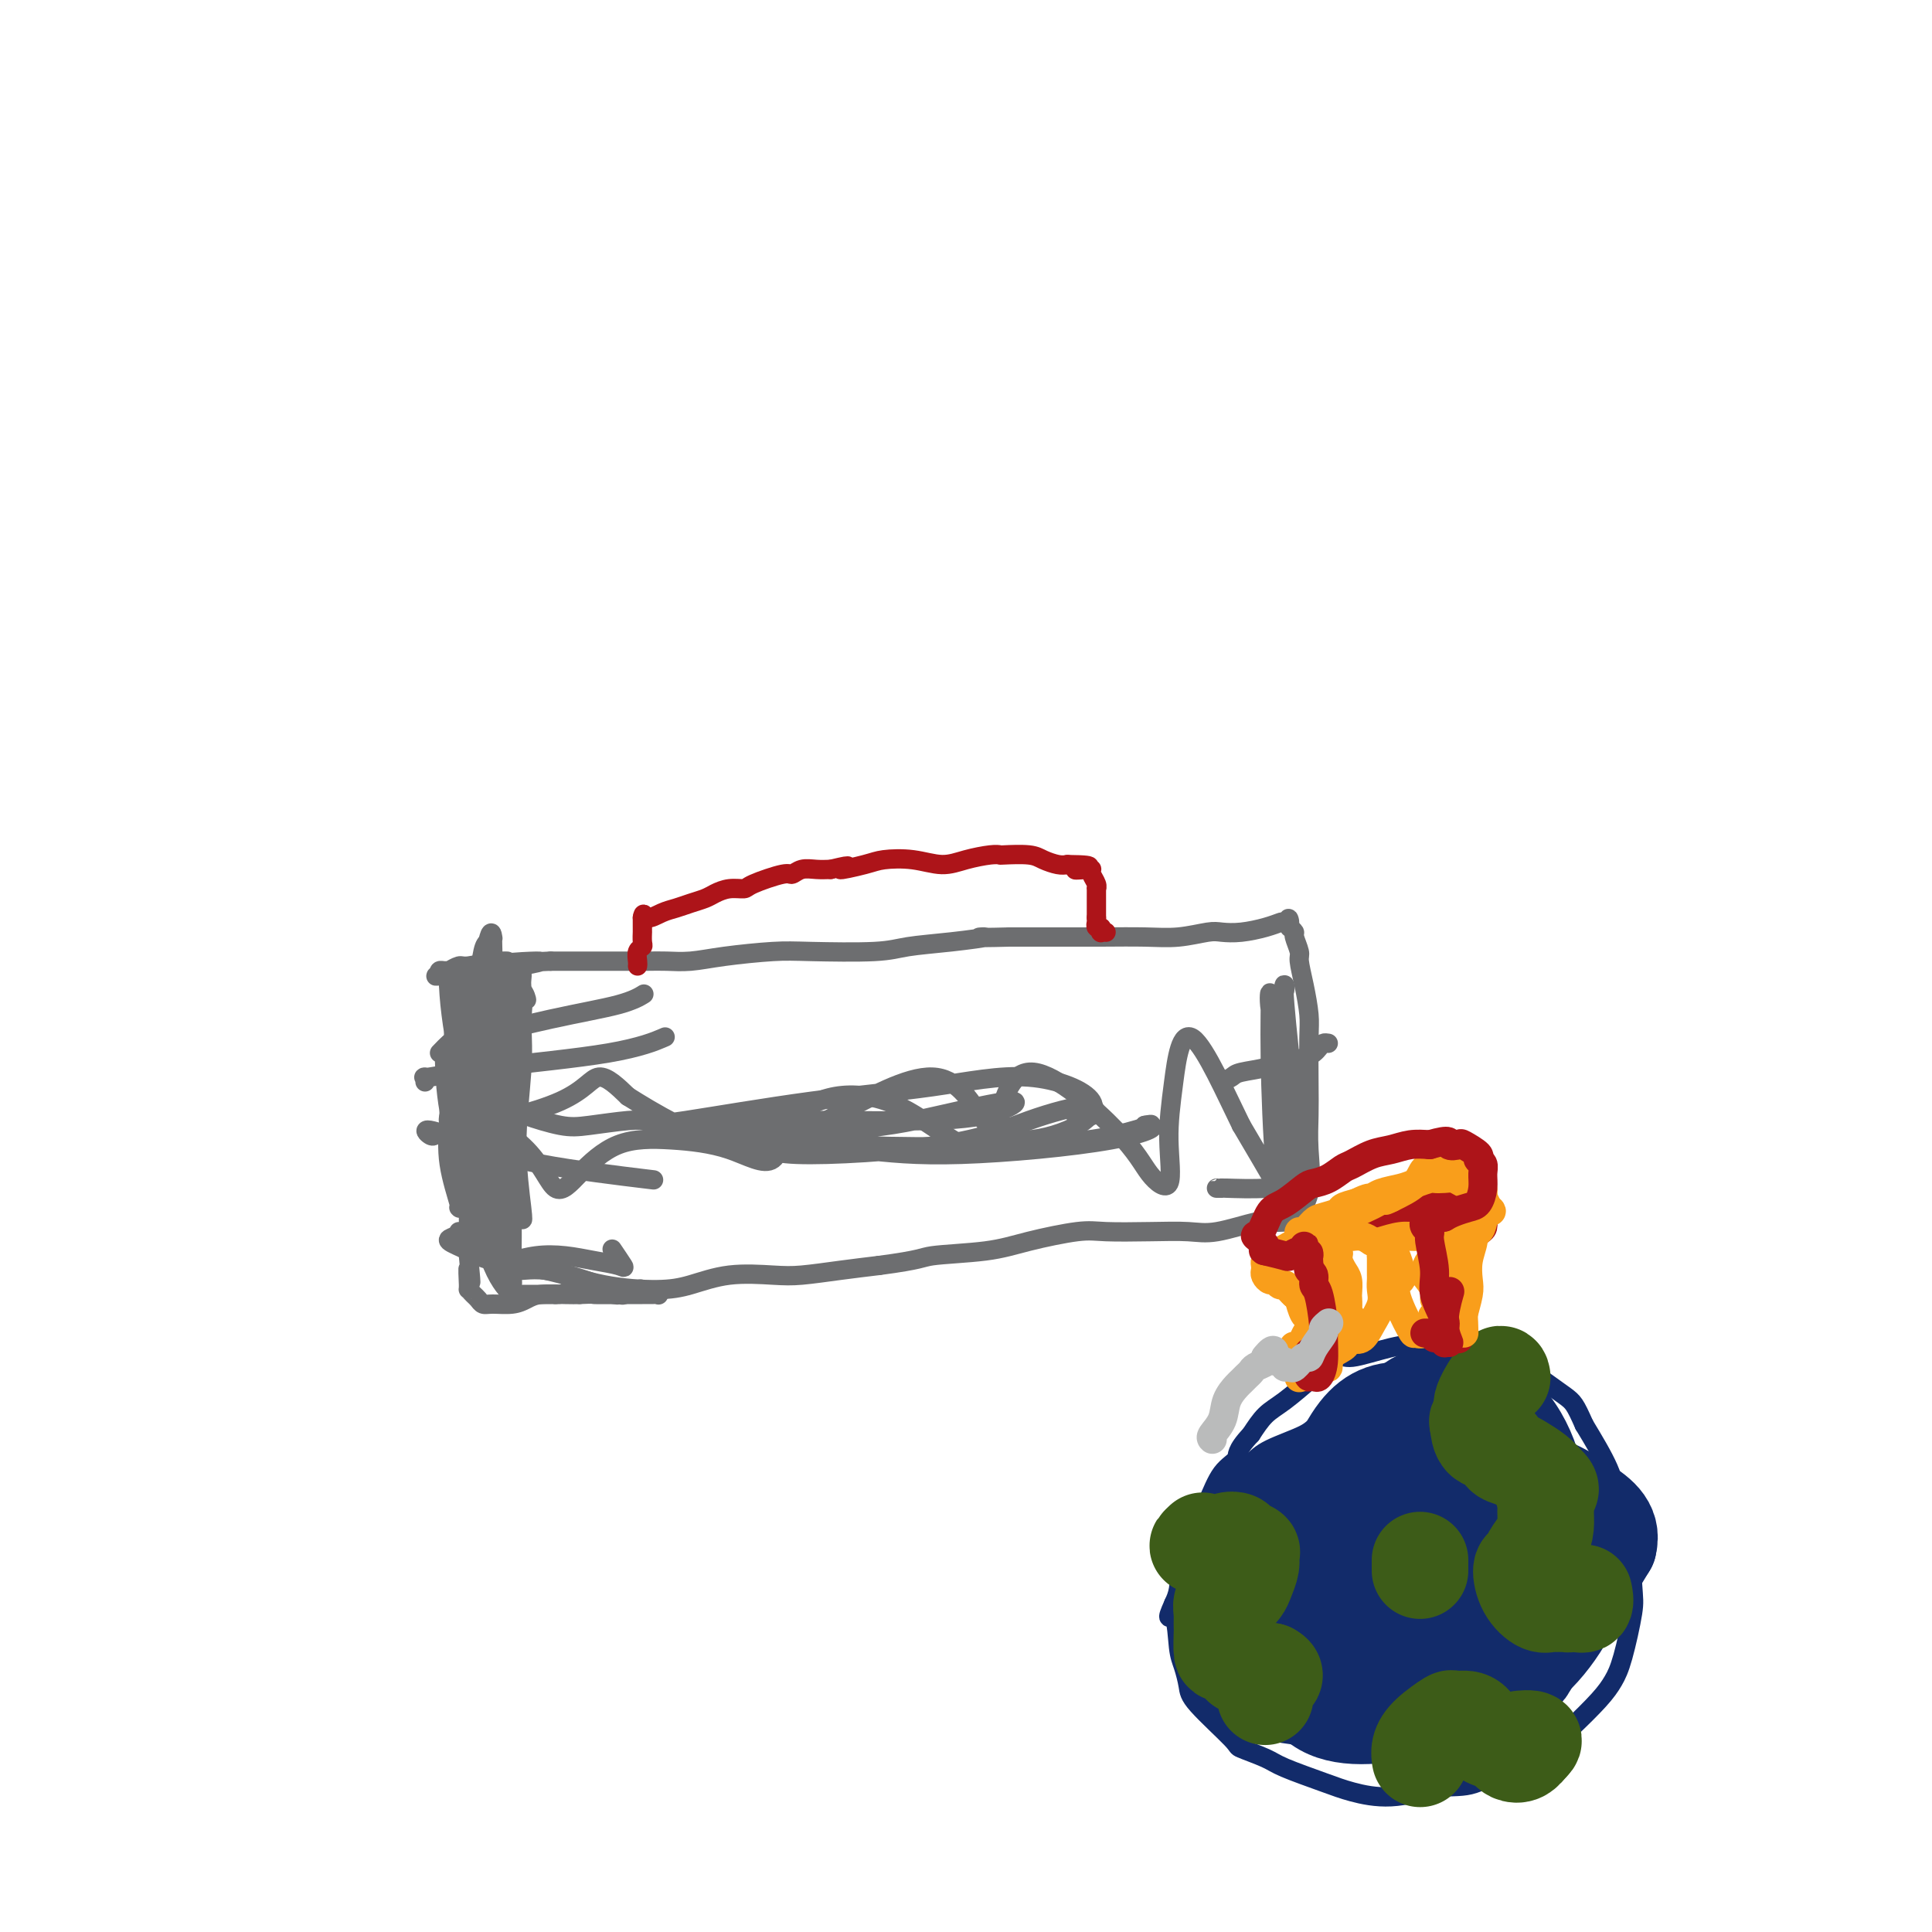 <svg viewBox='0 0 400 400' version='1.1' xmlns='http://www.w3.org/2000/svg' xmlns:xlink='http://www.w3.org/1999/xlink'><g fill='none' stroke='#6D6E70' stroke-width='4' stroke-linecap='round' stroke-linejoin='round'><path d='M94,215c-0.422,1.022 -0.844,2.044 -1,4c-0.156,1.956 -0.044,4.844 0,6c0.044,1.156 0.022,0.578 0,0'/><path d='M95,203c-0.326,2.572 -0.651,5.144 -1,10c-0.349,4.856 -0.721,11.994 -1,17c-0.279,5.006 -0.467,7.878 0,11c0.467,3.122 1.587,6.494 2,8c0.413,1.506 0.118,1.144 0,1c-0.118,-0.144 -0.059,-0.072 0,0'/><path d='M92,218c0.091,3.699 0.182,7.397 1,12c0.818,4.603 2.363,10.109 4,16c1.637,5.891 3.367,12.167 5,16c1.633,3.833 3.171,5.224 4,6c0.829,0.776 0.951,0.936 1,1c0.049,0.064 0.024,0.032 0,0'/><path d='M95,255c-0.210,0.357 -0.420,0.713 -1,1c-0.580,0.287 -1.528,0.504 -1,1c0.528,0.496 2.534,1.272 4,2c1.466,0.728 2.392,1.409 5,2c2.608,0.591 6.899,1.093 11,2c4.101,0.907 8.011,2.218 12,3c3.989,0.782 8.058,1.033 11,1c2.942,-0.033 4.756,-0.352 7,-1c2.244,-0.648 4.919,-1.627 8,-2c3.081,-0.373 6.568,-0.141 9,0c2.432,0.141 3.809,0.192 6,0c2.191,-0.192 5.198,-0.626 8,-1c2.802,-0.374 5.401,-0.687 8,-1'/><path d='M182,262c9.048,-1.190 8.667,-1.664 11,-2c2.333,-0.336 7.380,-0.535 11,-1c3.620,-0.465 5.812,-1.197 9,-2c3.188,-0.803 7.373,-1.677 10,-2c2.627,-0.323 3.695,-0.094 6,0c2.305,0.094 5.848,0.053 9,0c3.152,-0.053 5.912,-0.119 8,0c2.088,0.119 3.504,0.424 6,0c2.496,-0.424 6.071,-1.578 8,-2c1.929,-0.422 2.212,-0.114 3,0c0.788,0.114 2.082,0.032 3,0c0.918,-0.032 1.459,-0.016 2,0'/><path d='M268,253c7.354,-0.354 3.238,-0.239 2,-1c-1.238,-0.761 0.400,-2.398 1,-5c0.600,-2.602 0.161,-6.168 0,-9c-0.161,-2.832 -0.046,-4.931 0,-7c0.046,-2.069 0.022,-4.109 0,-7c-0.022,-2.891 -0.043,-6.632 0,-9c0.043,-2.368 0.151,-3.363 0,-5c-0.151,-1.637 -0.562,-3.916 -1,-6c-0.438,-2.084 -0.905,-3.973 -1,-5c-0.095,-1.027 0.181,-1.193 0,-2c-0.181,-0.807 -0.818,-2.256 -1,-3c-0.182,-0.744 0.091,-0.784 0,-1c-0.091,-0.216 -0.545,-0.608 -1,-1'/><path d='M267,192c-0.566,-3.014 0.019,-1.550 0,-1c-0.019,0.550 -0.642,0.186 -1,0c-0.358,-0.186 -0.453,-0.194 -1,0c-0.547,0.194 -1.547,0.592 -3,1c-1.453,0.408 -3.358,0.827 -5,1c-1.642,0.173 -3.022,0.099 -4,0c-0.978,-0.099 -1.553,-0.223 -3,0c-1.447,0.223 -3.766,0.792 -6,1c-2.234,0.208 -4.382,0.056 -7,0c-2.618,-0.056 -5.705,-0.015 -9,0c-3.295,0.015 -6.799,0.004 -10,0c-3.201,-0.004 -6.101,-0.002 -9,0'/><path d='M209,194c-9.810,0.261 -5.333,-0.088 -5,0c0.333,0.088 -3.476,0.611 -7,1c-3.524,0.389 -6.762,0.643 -9,1c-2.238,0.357 -3.476,0.817 -7,1c-3.524,0.183 -9.335,0.087 -13,0c-3.665,-0.087 -5.185,-0.167 -8,0c-2.815,0.167 -6.924,0.581 -10,1c-3.076,0.419 -5.119,0.844 -7,1c-1.881,0.156 -3.601,0.042 -5,0c-1.399,-0.042 -2.478,-0.011 -4,0c-1.522,0.011 -3.487,0.003 -6,0c-2.513,-0.003 -5.575,-0.001 -8,0c-2.425,0.001 -4.212,0.000 -6,0'/><path d='M114,199c-15.220,0.726 -5.770,0.040 -3,0c2.770,-0.040 -1.141,0.567 -3,1c-1.859,0.433 -1.668,0.693 -2,1c-0.332,0.307 -1.188,0.660 -2,1c-0.812,0.340 -1.581,0.668 -2,1c-0.419,0.332 -0.490,0.669 -1,1c-0.510,0.331 -1.460,0.655 -2,1c-0.540,0.345 -0.669,0.710 -1,1c-0.331,0.290 -0.862,0.503 -1,1c-0.138,0.497 0.118,1.278 0,2c-0.118,0.722 -0.609,1.387 -1,2c-0.391,0.613 -0.683,1.175 -1,2c-0.317,0.825 -0.658,1.912 -1,3'/><path d='M94,216c-0.635,1.939 -0.222,1.788 0,2c0.222,0.212 0.252,0.788 0,1c-0.252,0.212 -0.786,0.061 -1,0c-0.214,-0.061 -0.107,-0.030 0,0'/></g>
<g fill='none' stroke='#AD1419' stroke-width='4' stroke-linecap='round' stroke-linejoin='round'><path d='M132,200c0.030,-0.223 0.061,-0.446 0,-1c-0.061,-0.554 -0.212,-1.440 0,-2c0.212,-0.560 0.789,-0.794 1,-1c0.211,-0.206 0.057,-0.384 0,-1c-0.057,-0.616 -0.015,-1.671 0,-2c0.015,-0.329 0.004,0.066 0,0c-0.004,-0.066 -0.001,-0.595 0,-1c0.001,-0.405 0.000,-0.687 0,-1c-0.000,-0.313 -0.000,-0.656 0,-1'/><path d='M133,190c0.238,-1.499 0.333,-0.247 1,0c0.667,0.247 1.907,-0.511 3,-1c1.093,-0.489 2.038,-0.709 3,-1c0.962,-0.291 1.939,-0.652 3,-1c1.061,-0.348 2.205,-0.683 3,-1c0.795,-0.317 1.239,-0.614 2,-1c0.761,-0.386 1.838,-0.859 3,-1c1.162,-0.141 2.407,0.049 3,0c0.593,-0.049 0.532,-0.339 2,-1c1.468,-0.661 4.465,-1.694 6,-2c1.535,-0.306 1.607,0.114 2,0c0.393,-0.114 1.106,-0.761 2,-1c0.894,-0.239 1.970,-0.068 3,0c1.030,0.068 2.015,0.034 3,0'/><path d='M172,180c6.228,-1.501 2.297,-0.254 2,0c-0.297,0.254 3.041,-0.485 5,-1c1.959,-0.515 2.538,-0.807 4,-1c1.462,-0.193 3.807,-0.286 6,0c2.193,0.286 4.233,0.953 6,1c1.767,0.047 3.261,-0.524 5,-1c1.739,-0.476 3.725,-0.857 5,-1c1.275,-0.143 1.840,-0.049 2,0c0.160,0.049 -0.084,0.052 1,0c1.084,-0.052 3.497,-0.158 5,0c1.503,0.158 2.097,0.581 3,1c0.903,0.419 2.115,0.834 3,1c0.885,0.166 1.442,0.083 2,0'/><path d='M221,179c7.928,0.072 3.248,0.754 2,1c-1.248,0.246 0.937,0.058 2,0c1.063,-0.058 1.003,0.013 1,0c-0.003,-0.013 0.052,-0.110 0,0c-0.052,0.110 -0.210,0.428 0,1c0.210,0.572 0.788,1.400 1,2c0.212,0.600 0.057,0.974 0,1c-0.057,0.026 -0.015,-0.295 0,0c0.015,0.295 0.004,1.206 0,2c-0.004,0.794 -0.001,1.471 0,2c0.001,0.529 0.000,0.912 0,1c-0.000,0.088 -0.000,-0.118 0,0c0.000,0.118 0.000,0.559 0,1'/><path d='M227,190c0.016,1.244 0.056,0.855 0,1c-0.056,0.145 -0.207,0.823 0,1c0.207,0.177 0.774,-0.149 1,0c0.226,0.149 0.112,0.772 0,1c-0.112,0.228 -0.223,0.061 0,0c0.223,-0.061 0.778,-0.018 1,0c0.222,0.018 0.111,0.009 0,0'/></g>
<g fill='none' stroke='#6D6E70' stroke-width='4' stroke-linecap='round' stroke-linejoin='round'><path d='M90,235c-0.218,0.178 -0.437,0.356 -1,0c-0.563,-0.356 -1.471,-1.247 0,-1c1.471,0.247 5.322,1.633 9,3c3.678,1.367 7.182,2.714 14,4c6.818,1.286 16.948,2.510 21,3c4.052,0.490 2.026,0.245 0,0'/><path d='M88,224c0.110,-0.465 0.220,-0.931 0,-1c-0.220,-0.069 -0.769,0.258 1,0c1.769,-0.258 5.856,-1.100 13,-2c7.144,-0.900 17.347,-1.858 24,-3c6.653,-1.142 9.758,-2.469 11,-3c1.242,-0.531 0.621,-0.265 0,0'/><path d='M91,218c0.805,-0.833 1.610,-1.667 2,-2c0.390,-0.333 0.364,-0.167 4,-1c3.636,-0.833 10.933,-2.667 17,-4c6.067,-1.333 10.903,-2.167 14,-3c3.097,-0.833 4.456,-1.667 5,-2c0.544,-0.333 0.272,-0.167 0,0'/><path d='M100,203c-0.760,-0.052 -1.520,-0.103 -2,0c-0.480,0.103 -0.678,0.362 -1,2c-0.322,1.638 -0.766,4.657 -1,8c-0.234,3.343 -0.259,7.011 0,10c0.259,2.989 0.801,5.298 1,7c0.199,1.702 0.053,2.795 0,2c-0.053,-0.795 -0.014,-3.480 0,-6c0.014,-2.520 0.002,-4.875 0,-7c-0.002,-2.125 0.005,-4.021 0,-6c-0.005,-1.979 -0.024,-4.041 0,-4c0.024,0.041 0.089,2.186 0,6c-0.089,3.814 -0.332,9.296 0,14c0.332,4.704 1.238,8.630 2,12c0.762,3.370 1.381,6.185 2,9'/><path d='M101,250c0.666,7.352 0.333,5.233 0,3c-0.333,-2.233 -0.664,-4.581 -1,-7c-0.336,-2.419 -0.675,-4.908 -1,-10c-0.325,-5.092 -0.634,-12.785 -1,-17c-0.366,-4.215 -0.789,-4.951 -1,-5c-0.211,-0.049 -0.210,0.589 0,4c0.210,3.411 0.631,9.597 1,14c0.369,4.403 0.687,7.025 1,10c0.313,2.975 0.620,6.303 1,8c0.380,1.697 0.834,1.764 1,2c0.166,0.236 0.045,0.640 0,1c-0.045,0.360 -0.013,0.674 0,1c0.013,0.326 0.006,0.663 0,1'/><path d='M101,255c0.834,6.856 0.918,3.497 1,2c0.082,-1.497 0.162,-1.131 0,-1c-0.162,0.131 -0.564,0.027 -1,-1c-0.436,-1.027 -0.905,-2.979 -1,-5c-0.095,-2.021 0.185,-4.113 0,-7c-0.185,-2.887 -0.835,-6.571 -1,-11c-0.165,-4.429 0.155,-9.603 0,-13c-0.155,-3.397 -0.785,-5.018 -1,-6c-0.215,-0.982 -0.016,-1.324 0,-3c0.016,-1.676 -0.150,-4.686 0,-6c0.150,-1.314 0.617,-0.931 1,-2c0.383,-1.069 0.681,-3.591 1,-5c0.319,-1.409 0.660,-1.704 1,-2'/><path d='M101,195c0.690,-3.013 0.913,-1.544 1,-1c0.087,0.544 0.036,0.164 0,0c-0.036,-0.164 -0.059,-0.112 0,2c0.059,2.112 0.198,6.283 0,9c-0.198,2.717 -0.734,3.979 -1,6c-0.266,2.021 -0.264,4.802 0,8c0.264,3.198 0.788,6.814 1,9c0.212,2.186 0.112,2.942 0,5c-0.112,2.058 -0.236,5.418 0,8c0.236,2.582 0.833,4.388 1,6c0.167,1.612 -0.095,3.032 0,4c0.095,0.968 0.548,1.484 1,2'/><path d='M104,253c0.692,9.783 0.921,5.241 1,4c0.079,-1.241 0.007,0.820 0,2c-0.007,1.180 0.051,1.480 0,2c-0.051,0.520 -0.210,1.259 0,2c0.210,0.741 0.789,1.484 1,2c0.211,0.516 0.056,0.804 0,1c-0.056,0.196 -0.011,0.298 0,-1c0.011,-1.298 -0.011,-3.997 0,-6c0.011,-2.003 0.054,-3.310 0,-7c-0.054,-3.690 -0.207,-9.763 0,-15c0.207,-5.237 0.773,-9.639 1,-13c0.227,-3.361 0.113,-5.680 0,-8'/><path d='M107,216c0.094,-8.657 -0.171,-5.801 0,-5c0.171,0.801 0.778,-0.453 1,-1c0.222,-0.547 0.060,-0.387 0,-1c-0.060,-0.613 -0.019,-1.998 0,-3c0.019,-1.002 0.016,-1.622 0,-2c-0.016,-0.378 -0.045,-0.515 0,-1c0.045,-0.485 0.163,-1.318 0,-2c-0.163,-0.682 -0.607,-1.213 -1,-1c-0.393,0.213 -0.734,1.171 -1,2c-0.266,0.829 -0.456,1.531 -1,4c-0.544,2.469 -1.441,6.705 -2,10c-0.559,3.295 -0.779,5.647 -1,8'/><path d='M102,224c-0.612,5.250 0.358,6.375 1,8c0.642,1.625 0.957,3.751 1,5c0.043,1.249 -0.185,1.623 0,-2c0.185,-3.623 0.785,-11.243 1,-16c0.215,-4.757 0.046,-6.652 0,-9c-0.046,-2.348 0.029,-5.151 0,-5c-0.029,0.151 -0.164,3.254 0,10c0.164,6.746 0.628,17.134 1,23c0.372,5.866 0.653,7.209 1,9c0.347,1.791 0.759,4.030 1,5c0.241,0.970 0.312,0.672 0,-2c-0.312,-2.672 -1.007,-7.720 -1,-13c0.007,-5.280 0.716,-10.794 1,-15c0.284,-4.206 0.142,-7.103 0,-10'/><path d='M108,212c0.254,-7.192 0.887,-5.171 1,-5c0.113,0.171 -0.296,-1.509 -1,-2c-0.704,-0.491 -1.705,0.207 -2,6c-0.295,5.793 0.114,16.680 0,22c-0.114,5.320 -0.751,5.074 -1,7c-0.249,1.926 -0.108,6.025 0,8c0.108,1.975 0.185,1.825 0,2c-0.185,0.175 -0.631,0.673 -1,1c-0.369,0.327 -0.662,0.483 -1,0c-0.338,-0.483 -0.720,-1.605 -1,-3c-0.280,-1.395 -0.456,-3.065 -1,-6c-0.544,-2.935 -1.454,-7.136 -2,-10c-0.546,-2.864 -0.727,-4.390 -1,-6c-0.273,-1.610 -0.636,-3.305 -1,-5'/><path d='M97,221c-1.083,-6.074 -0.290,-6.258 0,-7c0.290,-0.742 0.078,-2.041 0,-3c-0.078,-0.959 -0.021,-1.577 0,-2c0.021,-0.423 0.006,-0.652 0,-1c-0.006,-0.348 -0.002,-0.814 0,-1c0.002,-0.186 0.001,-0.093 0,0'/><path d='M102,202c0.000,0.000 0.100,0.100 0.1,0.1'/><path d='M104,199c0.504,0.002 1.007,0.005 1,0c-0.007,-0.005 -0.525,-0.016 -1,0c-0.475,0.016 -0.905,0.061 -1,0c-0.095,-0.061 0.147,-0.227 -1,0c-1.147,0.227 -3.683,0.846 -5,1c-1.317,0.154 -1.414,-0.155 -2,0c-0.586,0.155 -1.660,0.776 -2,1c-0.340,0.224 0.053,0.050 0,0c-0.053,-0.050 -0.553,0.025 -1,0c-0.447,-0.025 -0.842,-0.150 -1,0c-0.158,0.150 -0.079,0.575 0,1'/><path d='M91,202c-1.833,0.333 0.083,-0.336 1,0c0.917,0.336 0.833,1.677 1,4c0.167,2.323 0.583,5.628 1,8c0.417,2.372 0.833,3.811 1,6c0.167,2.189 0.083,5.129 0,7c-0.083,1.871 -0.166,2.674 0,4c0.166,1.326 0.580,3.176 1,5c0.420,1.824 0.844,3.621 1,6c0.156,2.379 0.042,5.339 0,7c-0.042,1.661 -0.011,2.024 0,3c0.011,0.976 0.003,2.565 0,4c-0.003,1.435 -0.002,2.718 0,4'/><path d='M97,260c0.925,9.483 0.237,4.190 0,3c-0.237,-1.190 -0.022,1.723 0,3c0.022,1.277 -0.148,0.916 0,1c0.148,0.084 0.612,0.612 1,1c0.388,0.388 0.698,0.637 1,1c0.302,0.363 0.596,0.840 1,1c0.404,0.160 0.920,0.004 2,0c1.080,-0.004 2.726,0.142 4,0c1.274,-0.142 2.177,-0.574 3,-1c0.823,-0.426 1.568,-0.845 3,-1c1.432,-0.155 3.552,-0.044 5,0c1.448,0.044 2.224,0.022 3,0'/><path d='M120,268c3.688,-0.155 2.406,-0.041 3,0c0.594,0.041 3.062,0.011 5,0c1.938,-0.011 3.345,-0.002 4,0c0.655,0.002 0.557,-0.003 1,0c0.443,0.003 1.428,0.015 2,0c0.572,-0.015 0.731,-0.055 1,0c0.269,0.055 0.649,0.207 0,0c-0.649,-0.207 -2.328,-0.773 -3,-1c-0.672,-0.227 -0.336,-0.113 0,0'/><path d='M97,256c0.048,-0.294 0.096,-0.588 0,-1c-0.096,-0.412 -0.334,-0.942 0,-1c0.334,-0.058 1.242,0.356 2,1c0.758,0.644 1.366,1.517 2,3c0.634,1.483 1.294,3.574 2,5c0.706,1.426 1.459,2.186 2,3c0.541,0.814 0.869,1.682 1,2c0.131,0.318 0.066,0.085 0,0c-0.066,-0.085 -0.133,-0.023 0,0c0.133,0.023 0.467,0.007 2,0c1.533,-0.007 4.267,-0.003 7,0'/><path d='M115,268c2.097,0.079 2.338,-0.725 3,-1c0.662,-0.275 1.745,-0.021 2,0c0.255,0.021 -0.318,-0.189 1,0c1.318,0.189 4.526,0.778 6,1c1.474,0.222 1.215,0.076 1,0c-0.215,-0.076 -0.385,-0.081 0,0c0.385,0.081 1.327,0.249 1,0c-0.327,-0.249 -1.923,-0.914 -5,-2c-3.077,-1.086 -7.637,-2.592 -11,-3c-3.363,-0.408 -5.530,0.282 -7,0c-1.470,-0.282 -2.242,-1.538 -3,-2c-0.758,-0.462 -1.502,-0.132 -1,0c0.502,0.132 2.251,0.066 4,0'/><path d='M106,261c1.310,-0.214 3.085,-0.748 5,-1c1.915,-0.252 3.970,-0.222 6,0c2.030,0.222 4.036,0.637 6,1c1.964,0.363 3.887,0.675 5,1c1.113,0.325 1.415,0.665 1,0c-0.415,-0.665 -1.547,-2.333 -2,-3c-0.453,-0.667 -0.226,-0.334 0,0'/><path d='M108,230c-0.470,-0.055 -0.940,-0.109 -1,0c-0.060,0.109 0.291,0.383 2,1c1.709,0.617 4.776,1.577 7,2c2.224,0.423 3.604,0.308 6,0c2.396,-0.308 5.807,-0.811 8,-1c2.193,-0.189 3.169,-0.065 4,0c0.831,0.065 1.518,0.070 2,0c0.482,-0.070 0.758,-0.215 1,0c0.242,0.215 0.450,0.789 0,1c-0.450,0.211 -1.557,0.060 -2,0c-0.443,-0.060 -0.221,-0.030 0,0'/><path d='M275,216c-0.353,-0.059 -0.707,-0.118 -1,0c-0.293,0.118 -0.527,0.413 -1,1c-0.473,0.587 -1.186,1.467 -3,2c-1.814,0.533 -4.728,0.721 -6,1c-1.272,0.279 -0.902,0.649 -2,1c-1.098,0.351 -3.666,0.682 -5,1c-1.334,0.318 -1.436,0.624 -2,1c-0.564,0.376 -1.590,0.822 -2,1c-0.410,0.178 -0.205,0.089 0,0'/><path d='M272,246c-0.272,0.105 -0.543,0.210 -1,0c-0.457,-0.210 -1.098,-0.736 -2,-1c-0.902,-0.264 -2.063,-0.267 -3,0c-0.937,0.267 -1.649,0.804 -4,1c-2.351,0.196 -6.342,0.053 -8,0c-1.658,-0.053 -0.985,-0.014 -1,0c-0.015,0.014 -0.719,0.004 -1,0c-0.281,-0.004 -0.141,-0.002 0,0'/><path d='M266,205c0.051,-0.362 0.103,-0.724 0,-1c-0.103,-0.276 -0.360,-0.466 0,4c0.360,4.466 1.338,13.587 2,19c0.662,5.413 1.007,7.117 1,10c-0.007,2.883 -0.366,6.943 -1,6c-0.634,-0.943 -1.544,-6.890 -2,-12c-0.456,-5.110 -0.460,-9.385 -1,-13c-0.540,-3.615 -1.618,-6.571 -2,-9c-0.382,-2.429 -0.069,-4.330 0,-3c0.069,1.330 -0.105,5.893 0,13c0.105,7.107 0.490,16.760 1,22c0.510,5.240 1.146,6.069 0,4c-1.146,-2.069 -4.073,-7.034 -7,-12'/><path d='M257,233c-3.125,-6.324 -7.438,-16.135 -10,-18c-2.562,-1.865 -3.373,4.216 -4,9c-0.627,4.784 -1.069,8.270 -1,12c0.069,3.730 0.649,7.705 0,9c-0.649,1.295 -2.528,-0.088 -4,-2c-1.472,-1.912 -2.536,-4.351 -7,-9c-4.464,-4.649 -12.326,-11.508 -17,-12c-4.674,-0.492 -6.158,5.382 -7,9c-0.842,3.618 -1.040,4.981 -2,6c-0.960,1.019 -2.680,1.696 -6,0c-3.320,-1.696 -8.240,-5.764 -13,-8c-4.760,-2.236 -9.360,-2.639 -13,-2c-3.640,0.639 -6.320,2.319 -9,4'/><path d='M164,231c-1.907,2.747 -2.176,7.616 -4,9c-1.824,1.384 -5.205,-0.716 -9,-2c-3.795,-1.284 -8.005,-1.753 -12,-2c-3.995,-0.247 -7.773,-0.271 -11,1c-3.227,1.271 -5.901,3.837 -8,6c-2.099,2.163 -3.622,3.921 -5,3c-1.378,-0.921 -2.609,-4.523 -6,-8c-3.391,-3.477 -8.940,-6.830 -12,-8c-3.060,-1.170 -3.629,-0.156 -4,1c-0.371,1.156 -0.543,2.454 4,2c4.543,-0.454 13.800,-2.661 19,-5c5.200,-2.339 6.343,-4.811 8,-5c1.657,-0.189 3.829,1.906 6,4'/><path d='M130,227c4.924,3.089 14.233,8.812 22,10c7.767,1.188 13.992,-2.158 21,-6c7.008,-3.842 14.798,-8.181 20,-8c5.202,0.181 7.815,4.883 10,8c2.185,3.117 3.941,4.648 7,5c3.059,0.352 7.420,-0.476 11,-2c3.580,-1.524 6.380,-3.743 5,-6c-1.380,-2.257 -6.938,-4.553 -13,-5c-6.062,-0.447 -12.627,0.955 -20,2c-7.373,1.045 -15.554,1.734 -25,3c-9.446,1.266 -20.159,3.110 -26,4c-5.841,0.890 -6.812,0.826 -6,1c0.812,0.174 3.406,0.587 6,1'/><path d='M142,234c6.918,0.282 21.214,0.486 31,0c9.786,-0.486 15.061,-1.662 21,-3c5.939,-1.338 12.543,-2.838 15,-3c2.457,-0.162 0.766,1.015 -2,2c-2.766,0.985 -6.608,1.777 -15,2c-8.392,0.223 -21.335,-0.125 -29,0c-7.665,0.125 -10.051,0.721 -13,1c-2.949,0.279 -6.459,0.239 -3,1c3.459,0.761 13.888,2.323 27,3c13.112,0.677 28.906,0.470 39,0c10.094,-0.470 14.487,-1.204 18,-2c3.513,-0.796 6.147,-1.656 7,-2c0.853,-0.344 -0.073,-0.172 -1,0'/><path d='M237,233c3.732,-0.131 1.063,1.543 -7,3c-8.063,1.457 -21.520,2.699 -31,3c-9.480,0.301 -14.983,-0.337 -21,-1c-6.017,-0.663 -12.547,-1.350 -16,-1c-3.453,0.350 -3.830,1.737 3,2c6.830,0.263 20.866,-0.599 30,-2c9.134,-1.401 13.365,-3.342 18,-5c4.635,-1.658 9.675,-3.032 12,-3c2.325,0.032 1.934,1.470 1,2c-0.934,0.530 -2.410,0.151 -3,0c-0.590,-0.151 -0.295,-0.076 0,0'/></g>
<g fill='none' stroke='#122B6A' stroke-width='4' stroke-linecap='round' stroke-linejoin='round'><path d='M277,296c0.425,-0.826 0.851,-1.652 1,-2c0.149,-0.348 0.022,-0.218 -1,0c-1.022,0.218 -2.938,0.526 -4,1c-1.062,0.474 -1.270,1.116 -3,2c-1.730,0.884 -4.982,2.012 -7,3c-2.018,0.988 -2.801,1.837 -4,3c-1.199,1.163 -2.815,2.642 -4,4c-1.185,1.358 -1.938,2.597 -3,4c-1.062,1.403 -2.431,2.970 -3,4c-0.569,1.030 -0.338,1.524 -1,3c-0.662,1.476 -2.217,3.936 -3,6c-0.783,2.064 -0.795,3.733 -1,5c-0.205,1.267 -0.602,2.134 -1,3'/><path d='M243,332c-1.905,4.233 -0.667,2.316 0,3c0.667,0.684 0.765,3.970 1,6c0.235,2.030 0.609,2.805 1,4c0.391,1.195 0.801,2.810 1,4c0.199,1.190 0.187,1.956 2,4c1.813,2.044 5.450,5.366 7,7c1.550,1.634 1.013,1.579 2,2c0.987,0.421 3.498,1.319 5,2c1.502,0.681 1.994,1.144 4,2c2.006,0.856 5.528,2.106 8,3c2.472,0.894 3.896,1.433 6,2c2.104,0.567 4.887,1.162 8,1c3.113,-0.162 6.557,-1.081 10,-2'/><path d='M298,370c4.172,-0.155 5.603,-0.043 8,-1c2.397,-0.957 5.758,-2.983 8,-4c2.242,-1.017 3.363,-1.026 5,-2c1.637,-0.974 3.791,-2.915 6,-5c2.209,-2.085 4.473,-4.314 6,-6c1.527,-1.686 2.316,-2.828 3,-4c0.684,-1.172 1.263,-2.374 2,-5c0.737,-2.626 1.634,-6.677 2,-9c0.366,-2.323 0.203,-2.918 0,-6c-0.203,-3.082 -0.446,-8.651 -1,-12c-0.554,-3.349 -1.418,-4.479 -2,-6c-0.582,-1.521 -0.880,-3.435 -2,-6c-1.120,-2.565 -3.060,-5.783 -5,-9'/><path d='M328,295c-1.929,-4.345 -2.251,-4.709 -4,-6c-1.749,-1.291 -4.923,-3.509 -7,-5c-2.077,-1.491 -3.055,-2.254 -5,-3c-1.945,-0.746 -4.857,-1.474 -7,-2c-2.143,-0.526 -3.517,-0.852 -5,-1c-1.483,-0.148 -3.077,-0.120 -5,0c-1.923,0.120 -4.177,0.332 -7,1c-2.823,0.668 -6.215,1.791 -8,2c-1.785,0.209 -1.962,-0.496 -3,0c-1.038,0.496 -2.938,2.195 -5,4c-2.062,1.805 -4.286,3.717 -6,5c-1.714,1.283 -2.918,1.938 -4,3c-1.082,1.062 -2.041,2.531 -3,4'/><path d='M259,297c-3.322,3.506 -2.626,4.270 -3,5c-0.374,0.730 -1.817,1.424 -3,3c-1.183,1.576 -2.107,4.033 -3,6c-0.893,1.967 -1.757,3.442 -2,5c-0.243,1.558 0.135,3.198 0,5c-0.135,1.802 -0.782,3.765 -1,5c-0.218,1.235 -0.007,1.740 0,2c0.007,0.260 -0.192,0.274 0,2c0.192,1.726 0.773,5.164 1,7c0.227,1.836 0.100,2.071 0,3c-0.100,0.929 -0.171,2.551 0,4c0.171,1.449 0.586,2.724 1,4'/><path d='M249,348c0.770,5.476 2.194,3.167 3,3c0.806,-0.167 0.994,1.808 1,3c0.006,1.192 -0.170,1.601 0,2c0.170,0.399 0.685,0.787 1,1c0.315,0.213 0.431,0.250 1,0c0.569,-0.250 1.591,-0.786 2,-1c0.409,-0.214 0.204,-0.107 0,0'/></g>
<g fill='none' stroke='#122B6A' stroke-width='20' stroke-linecap='round' stroke-linejoin='round'><path d='M296,317c0.525,-0.349 1.050,-0.698 0,-2c-1.050,-1.302 -3.675,-3.556 -6,-5c-2.325,-1.444 -4.348,-2.079 -7,0c-2.652,2.079 -5.931,6.873 -8,12c-2.069,5.127 -2.928,10.586 0,16c2.928,5.414 9.642,10.784 15,13c5.358,2.216 9.359,1.278 13,-1c3.641,-2.278 6.921,-5.896 9,-9c2.079,-3.104 2.958,-5.696 2,-10c-0.958,-4.304 -3.754,-10.322 -7,-15c-3.246,-4.678 -6.942,-8.017 -14,-7c-7.058,1.017 -17.477,6.389 -23,11c-5.523,4.611 -6.149,8.460 -4,12c2.149,3.540 7.075,6.770 12,10'/><path d='M278,342c5.171,2.990 12.097,5.465 18,6c5.903,0.535 10.782,-0.869 13,-7c2.218,-6.131 1.776,-16.989 0,-25c-1.776,-8.011 -4.886,-13.175 -9,-17c-4.114,-3.825 -9.233,-6.310 -16,-1c-6.767,5.310 -15.181,18.414 -18,26c-2.819,7.586 -0.042,9.654 6,14c6.042,4.346 15.348,10.971 23,10c7.652,-0.971 13.650,-9.539 17,-15c3.350,-5.461 4.053,-7.814 -1,-13c-5.053,-5.186 -15.860,-13.204 -24,-13c-8.140,0.204 -13.611,8.630 -16,17c-2.389,8.370 -1.694,16.685 -1,25'/><path d='M270,349c2.199,5.543 8.195,6.901 16,6c7.805,-0.901 17.419,-4.060 21,-11c3.581,-6.940 1.128,-17.661 -5,-24c-6.128,-6.339 -15.932,-8.296 -23,-6c-7.068,2.296 -11.400,8.846 -13,15c-1.600,6.154 -0.467,11.914 5,14c5.467,2.086 15.269,0.499 22,-1c6.731,-1.499 10.392,-2.910 9,-8c-1.392,-5.090 -7.837,-13.859 -15,-19c-7.163,-5.141 -15.044,-6.653 -20,-1c-4.956,5.653 -6.987,18.472 -3,25c3.987,6.528 13.994,6.764 24,7'/><path d='M288,346c6.217,-2.062 9.758,-10.719 9,-17c-0.758,-6.281 -5.815,-10.188 -11,-13c-5.185,-2.812 -10.500,-4.530 -15,0c-4.500,4.530 -8.187,15.310 -6,21c2.187,5.690 10.248,6.292 15,5c4.752,-1.292 6.194,-4.479 6,-8c-0.194,-3.521 -2.023,-7.376 -6,-11c-3.977,-3.624 -10.102,-7.018 -15,-3c-4.898,4.018 -8.568,15.449 -8,22c0.568,6.551 5.373,8.222 10,9c4.627,0.778 9.075,0.662 13,-2c3.925,-2.662 7.326,-7.871 8,-14c0.674,-6.129 -1.379,-13.180 -5,-15c-3.621,-1.820 -8.811,1.590 -14,5'/><path d='M269,325c-3.013,3.941 -3.545,11.294 2,17c5.545,5.706 17.166,9.765 25,9c7.834,-0.765 11.879,-6.355 15,-11c3.121,-4.645 5.316,-8.344 2,-13c-3.316,-4.656 -12.142,-10.268 -16,-7c-3.858,3.268 -2.746,15.417 1,22c3.746,6.583 10.127,7.600 16,4c5.873,-3.600 11.237,-11.817 13,-18c1.763,-6.183 -0.074,-10.331 -3,-13c-2.926,-2.669 -6.939,-3.860 -10,1c-3.061,4.860 -5.170,15.770 -4,21c1.170,5.230 5.620,4.780 10,1c4.380,-3.780 8.690,-10.890 13,-18'/><path d='M333,320c1.178,-4.486 -2.377,-6.701 -6,-9c-3.623,-2.299 -7.312,-4.682 -12,-4c-4.688,0.682 -10.373,4.428 -10,6c0.373,1.572 6.804,0.968 10,-1c3.196,-1.968 3.157,-5.302 2,-9c-1.157,-3.698 -3.433,-7.760 -6,-10c-2.567,-2.240 -5.424,-2.657 -8,-1c-2.576,1.657 -4.872,5.390 -5,8c-0.128,2.610 1.913,4.097 4,5c2.087,0.903 4.219,1.221 6,-2c1.781,-3.221 3.210,-9.983 0,-13c-3.210,-3.017 -11.060,-2.291 -15,0c-3.940,2.291 -3.970,6.145 -4,10'/><path d='M289,300c0.884,2.213 5.095,2.746 9,2c3.905,-0.746 7.504,-2.769 6,-5c-1.504,-2.231 -8.109,-4.668 -13,-5c-4.891,-0.332 -8.066,1.443 -11,6c-2.934,4.557 -5.628,11.898 -3,15c2.628,3.102 10.577,1.965 14,-1c3.423,-2.965 2.318,-7.760 -3,-9c-5.318,-1.240 -14.850,1.074 -20,5c-5.150,3.926 -5.916,9.465 -3,17c2.916,7.535 9.516,17.067 16,20c6.484,2.933 12.853,-0.733 15,-5c2.147,-4.267 0.074,-9.133 -2,-14'/><path d='M294,326c-2.858,-4.492 -9.001,-8.724 -13,-6c-3.999,2.724 -5.852,12.402 -6,19c-0.148,6.598 1.408,10.116 7,12c5.592,1.884 15.219,2.133 20,1c4.781,-1.133 4.715,-3.648 3,-8c-1.715,-4.352 -5.080,-10.540 -10,-12c-4.920,-1.460 -11.396,1.808 -14,6c-2.604,4.192 -1.336,9.309 4,12c5.336,2.691 14.739,2.956 21,1c6.261,-1.956 9.379,-6.132 9,-12c-0.379,-5.868 -4.256,-13.426 -9,-14c-4.744,-0.574 -10.355,5.836 -12,11c-1.645,5.164 0.678,9.082 3,13'/><path d='M297,349c3.746,2.195 11.612,1.181 16,-1c4.388,-2.181 5.297,-5.529 2,-10c-3.297,-4.471 -10.801,-10.064 -16,-11c-5.199,-0.936 -8.092,2.787 -11,6c-2.908,3.213 -5.831,5.918 -7,7c-1.169,1.082 -0.585,0.541 0,0'/></g>
<g fill='none' stroke='#3D5C18' stroke-width='20' stroke-linecap='round' stroke-linejoin='round'><path d='M249,319c-0.457,0.430 -0.914,0.861 -1,1c-0.086,0.139 0.199,-0.012 1,0c0.801,0.012 2.117,0.188 3,0c0.883,-0.188 1.333,-0.742 2,-1c0.667,-0.258 1.553,-0.222 2,0c0.447,0.222 0.456,0.629 1,1c0.544,0.371 1.622,0.704 2,1c0.378,0.296 0.057,0.554 0,1c-0.057,0.446 0.150,1.078 0,2c-0.150,0.922 -0.656,2.133 -1,3c-0.344,0.867 -0.527,1.391 -1,2c-0.473,0.609 -1.237,1.305 -2,2'/><path d='M255,331c-1.072,1.660 -1.751,0.808 -2,1c-0.249,0.192 -0.067,1.426 0,2c0.067,0.574 0.020,0.489 0,1c-0.020,0.511 -0.013,1.618 0,2c0.013,0.382 0.032,0.038 0,1c-0.032,0.962 -0.115,3.228 0,4c0.115,0.772 0.428,0.048 1,0c0.572,-0.048 1.403,0.579 2,1c0.597,0.421 0.958,0.635 1,1c0.042,0.365 -0.236,0.881 0,1c0.236,0.119 0.987,-0.160 2,0c1.013,0.160 2.290,0.760 3,1c0.710,0.240 0.855,0.120 1,0'/><path d='M263,346c1.608,0.890 0.627,1.114 0,2c-0.627,0.886 -0.900,2.433 -1,3c-0.100,0.567 -0.027,0.153 0,0c0.027,-0.153 0.008,-0.044 0,0c-0.008,0.044 -0.004,0.022 0,0'/><path d='M311,285c0.020,0.140 0.040,0.279 0,0c-0.040,-0.279 -0.141,-0.978 -1,0c-0.859,0.978 -2.478,3.632 -3,5c-0.522,1.368 0.053,1.451 0,2c-0.053,0.549 -0.734,1.565 -1,2c-0.266,0.435 -0.118,0.288 0,1c0.118,0.712 0.204,2.284 1,3c0.796,0.716 2.300,0.576 3,1c0.700,0.424 0.596,1.412 1,2c0.404,0.588 1.314,0.776 2,1c0.686,0.224 1.146,0.483 2,1c0.854,0.517 2.101,1.290 3,2c0.899,0.710 1.449,1.355 2,2'/><path d='M320,307c2.011,1.746 0.537,1.611 0,2c-0.537,0.389 -0.137,1.301 0,2c0.137,0.699 0.010,1.186 0,2c-0.010,0.814 0.098,1.956 0,3c-0.098,1.044 -0.403,1.991 -1,3c-0.597,1.009 -1.485,2.082 -2,3c-0.515,0.918 -0.657,1.682 -1,2c-0.343,0.318 -0.888,0.191 -1,1c-0.112,0.809 0.208,2.553 1,4c0.792,1.447 2.058,2.598 3,3c0.942,0.402 1.562,0.056 2,0c0.438,-0.056 0.695,0.177 1,0c0.305,-0.177 0.659,-0.765 1,-1c0.341,-0.235 0.671,-0.118 1,0'/><path d='M324,331c0.833,-0.167 0.417,-0.083 0,0'/><path d='M317,328c1.395,0.614 2.791,1.229 4,2c1.209,0.771 2.233,1.699 3,2c0.767,0.301 1.277,-0.024 2,0c0.723,0.024 1.658,0.398 2,0c0.342,-0.398 0.092,-1.569 0,-2c-0.092,-0.431 -0.026,-0.123 0,0c0.026,0.123 0.013,0.062 0,0'/><path d='M294,364c-0.008,-0.043 -0.015,-0.086 0,0c0.015,0.086 0.054,0.300 0,0c-0.054,-0.300 -0.201,-1.115 0,-2c0.201,-0.885 0.750,-1.839 2,-3c1.250,-1.161 3.201,-2.529 4,-3c0.799,-0.471 0.445,-0.046 1,0c0.555,0.046 2.019,-0.286 3,0c0.981,0.286 1.481,1.190 2,2c0.519,0.810 1.059,1.525 2,2c0.941,0.475 2.282,0.710 3,1c0.718,0.290 0.811,0.634 1,1c0.189,0.366 0.474,0.752 1,1c0.526,0.248 1.293,0.356 2,0c0.707,-0.356 1.353,-1.178 2,-2'/><path d='M317,361c0.738,-0.536 0.583,-0.875 0,-1c-0.583,-0.125 -1.595,-0.036 -2,0c-0.405,0.036 -0.202,0.018 0,0'/><path d='M294,323c0.000,0.317 0.000,0.635 0,1c0.000,0.365 0.000,0.778 0,1c0.000,0.222 0.000,0.252 0,0c0.000,-0.252 0.000,-0.786 0,-1c0.000,-0.214 0.000,-0.107 0,0'/></g>
<g fill='none' stroke='#AD1419' stroke-width='6' stroke-linecap='round' stroke-linejoin='round'><path d='M270,284c-0.106,0.414 -0.211,0.829 0,1c0.211,0.171 0.739,0.100 1,0c0.261,-0.100 0.256,-0.229 1,-1c0.744,-0.771 2.238,-2.184 3,-3c0.762,-0.816 0.794,-1.033 1,-2c0.206,-0.967 0.588,-2.682 1,-4c0.412,-1.318 0.853,-2.240 1,-3c0.147,-0.760 -0.002,-1.358 0,-2c0.002,-0.642 0.154,-1.327 0,-2c-0.154,-0.673 -0.616,-1.335 -1,-2c-0.384,-0.665 -0.692,-1.332 -1,-2'/><path d='M276,264c-0.248,-1.477 0.131,-1.170 0,-1c-0.131,0.170 -0.771,0.202 -1,0c-0.229,-0.202 -0.046,-0.639 0,-1c0.046,-0.361 -0.043,-0.647 0,-1c0.043,-0.353 0.219,-0.773 0,-1c-0.219,-0.227 -0.833,-0.260 -1,0c-0.167,0.260 0.114,0.812 0,1c-0.114,0.188 -0.622,0.012 -1,0c-0.378,-0.012 -0.627,0.141 -1,0c-0.373,-0.141 -0.870,-0.576 -1,-1c-0.130,-0.424 0.106,-0.835 0,-1c-0.106,-0.165 -0.553,-0.082 -1,0'/><path d='M270,259c-0.704,-1.179 0.536,-1.625 1,-2c0.464,-0.375 0.152,-0.679 0,-1c-0.152,-0.321 -0.144,-0.661 0,-1c0.144,-0.339 0.423,-0.678 1,-1c0.577,-0.322 1.450,-0.626 2,-1c0.550,-0.374 0.775,-0.818 1,-1c0.225,-0.182 0.449,-0.102 1,0c0.551,0.102 1.429,0.227 2,0c0.571,-0.227 0.835,-0.807 1,-1c0.165,-0.193 0.230,-0.000 1,0c0.770,0.000 2.246,-0.192 3,0c0.754,0.192 0.787,0.769 1,1c0.213,0.231 0.607,0.115 1,0'/><path d='M285,252c1.909,-0.166 1.183,-0.082 1,0c-0.183,0.082 0.178,0.162 1,0c0.822,-0.162 2.105,-0.567 3,-1c0.895,-0.433 1.403,-0.894 2,-1c0.597,-0.106 1.283,0.143 2,0c0.717,-0.143 1.467,-0.676 2,-1c0.533,-0.324 0.851,-0.438 2,-1c1.149,-0.562 3.131,-1.573 4,-2c0.869,-0.427 0.625,-0.269 1,0c0.375,0.269 1.370,0.649 2,1c0.630,0.351 0.894,0.672 1,1c0.106,0.328 0.053,0.664 0,1'/><path d='M306,249c0.848,0.599 0.966,0.598 1,1c0.034,0.402 -0.018,1.207 0,2c0.018,0.793 0.107,1.573 0,2c-0.107,0.427 -0.410,0.499 -1,1c-0.590,0.501 -1.469,1.429 -2,2c-0.531,0.571 -0.716,0.783 -1,1c-0.284,0.217 -0.667,0.439 -1,1c-0.333,0.561 -0.615,1.460 -1,2c-0.385,0.540 -0.873,0.722 -1,1c-0.127,0.278 0.107,0.651 0,1c-0.107,0.349 -0.553,0.675 -1,1'/><path d='M299,264c-1.025,1.626 -0.089,1.191 0,1c0.089,-0.191 -0.671,-0.138 -1,0c-0.329,0.138 -0.228,0.362 0,1c0.228,0.638 0.583,1.691 1,2c0.417,0.309 0.897,-0.124 1,0c0.103,0.124 -0.169,0.807 0,1c0.169,0.193 0.781,-0.103 1,0c0.219,0.103 0.045,0.604 0,1c-0.045,0.396 0.041,0.686 0,1c-0.041,0.314 -0.207,0.651 0,1c0.207,0.349 0.786,0.709 1,1c0.214,0.291 0.061,0.512 0,1c-0.061,0.488 -0.031,1.244 0,2'/><path d='M302,276c0.464,1.798 0.125,0.292 0,0c-0.125,-0.292 -0.036,0.631 0,1c0.036,0.369 0.018,0.185 0,0'/></g>
<g fill='none' stroke='#F99E1B' stroke-width='6' stroke-linecap='round' stroke-linejoin='round'><path d='M275,282c0.055,0.128 0.109,0.255 0,0c-0.109,-0.255 -0.383,-0.893 0,-2c0.383,-1.107 1.423,-2.684 2,-4c0.577,-1.316 0.691,-2.373 1,-3c0.309,-0.627 0.812,-0.825 1,-1c0.188,-0.175 0.061,-0.326 0,-1c-0.061,-0.674 -0.058,-1.871 0,-3c0.058,-1.129 0.169,-2.188 0,-3c-0.169,-0.812 -0.620,-1.375 -1,-2c-0.380,-0.625 -0.690,-1.313 -1,-2'/><path d='M277,261c-0.326,-1.246 -0.141,-0.860 0,-1c0.141,-0.140 0.237,-0.807 0,-1c-0.237,-0.193 -0.807,0.088 -1,0c-0.193,-0.088 -0.010,-0.545 0,-1c0.010,-0.455 -0.153,-0.906 0,-1c0.153,-0.094 0.621,0.170 1,0c0.379,-0.170 0.668,-0.775 1,-1c0.332,-0.225 0.708,-0.071 1,0c0.292,0.071 0.502,0.057 1,0c0.498,-0.057 1.285,-0.159 2,0c0.715,0.159 1.357,0.580 2,1'/><path d='M284,257c1.179,0.217 1.125,0.261 2,0c0.875,-0.261 2.679,-0.827 4,-1c1.321,-0.173 2.161,0.046 3,0c0.839,-0.046 1.678,-0.356 3,-1c1.322,-0.644 3.128,-1.624 4,-2c0.872,-0.376 0.809,-0.150 1,0c0.191,0.150 0.637,0.225 1,0c0.363,-0.225 0.644,-0.751 1,-1c0.356,-0.249 0.786,-0.221 1,0c0.214,0.221 0.211,0.637 0,1c-0.211,0.363 -0.632,0.675 -1,1c-0.368,0.325 -0.684,0.662 -1,1'/><path d='M302,255c-0.709,1.097 -1.983,2.340 -3,3c-1.017,0.660 -1.777,0.738 -2,1c-0.223,0.262 0.092,0.706 0,1c-0.092,0.294 -0.589,0.436 -1,1c-0.411,0.564 -0.734,1.550 -1,2c-0.266,0.450 -0.475,0.365 0,1c0.475,0.635 1.633,1.991 2,3c0.367,1.009 -0.056,1.673 0,2c0.056,0.327 0.592,0.319 1,1c0.408,0.681 0.688,2.052 1,3c0.312,0.948 0.656,1.474 1,2'/><path d='M300,275c0.757,2.081 0.150,1.282 0,1c-0.150,-0.282 0.156,-0.048 0,0c-0.156,0.048 -0.774,-0.090 -1,0c-0.226,0.090 -0.061,0.409 0,0c0.061,-0.409 0.017,-1.545 0,-2c-0.017,-0.455 -0.009,-0.227 0,0'/><path d='M280,273c-0.427,0.725 -0.855,1.450 -1,2c-0.145,0.550 -0.009,0.924 0,1c0.009,0.076 -0.109,-0.146 0,0c0.109,0.146 0.446,0.660 1,1c0.554,0.340 1.325,0.505 2,0c0.675,-0.505 1.253,-1.679 2,-3c0.747,-1.321 1.664,-2.788 2,-4c0.336,-1.212 0.090,-2.170 0,-3c-0.090,-0.830 -0.024,-1.532 0,-2c0.024,-0.468 0.006,-0.703 0,-1c-0.006,-0.297 -0.002,-0.657 0,-1c0.002,-0.343 0.000,-0.669 0,-1c-0.000,-0.331 -0.000,-0.666 0,-1c0.000,-0.334 0.000,-0.667 0,-1'/><path d='M286,260c0.797,-2.851 0.790,-1.479 1,-1c0.210,0.479 0.638,0.066 1,0c0.362,-0.066 0.658,0.214 1,1c0.342,0.786 0.732,2.077 1,3c0.268,0.923 0.416,1.479 0,2c-0.416,0.521 -1.395,1.007 -1,3c0.395,1.993 2.166,5.494 3,7c0.834,1.506 0.733,1.016 1,1c0.267,-0.016 0.903,0.440 2,0c1.097,-0.440 2.655,-1.778 4,-3c1.345,-1.222 2.478,-2.329 3,-3c0.522,-0.671 0.435,-0.906 0,-1c-0.435,-0.094 -1.217,-0.047 -2,0'/><path d='M300,269c0.094,-0.404 -2.171,2.088 -3,3c-0.829,0.912 -0.223,0.246 0,0c0.223,-0.246 0.064,-0.070 0,0c-0.064,0.070 -0.032,0.035 0,0'/><path d='M274,283c0.506,0.177 1.011,0.353 1,0c-0.011,-0.353 -0.539,-1.236 0,-2c0.539,-0.764 2.144,-1.408 3,-2c0.856,-0.592 0.962,-1.130 1,-2c0.038,-0.870 0.008,-2.070 0,-3c-0.008,-0.930 0.005,-1.590 0,-2c-0.005,-0.410 -0.029,-0.572 0,-1c0.029,-0.428 0.110,-1.123 0,-2c-0.110,-0.877 -0.411,-1.936 -1,-3c-0.589,-1.064 -1.466,-2.133 -2,-3c-0.534,-0.867 -0.724,-1.534 -1,-2c-0.276,-0.466 -0.638,-0.733 -1,-1'/><path d='M274,260c-0.956,-2.405 -0.848,-1.419 -1,-1c-0.152,0.419 -0.566,0.271 -1,0c-0.434,-0.271 -0.887,-0.665 -1,-1c-0.113,-0.335 0.115,-0.610 0,-1c-0.115,-0.390 -0.575,-0.896 -1,-1c-0.425,-0.104 -0.817,0.193 -1,0c-0.183,-0.193 -0.157,-0.878 0,-1c0.157,-0.122 0.446,0.318 1,0c0.554,-0.318 1.372,-1.395 2,-2c0.628,-0.605 1.065,-0.740 2,-1c0.935,-0.260 2.367,-0.647 3,-1c0.633,-0.353 0.467,-0.672 1,-1c0.533,-0.328 1.767,-0.664 3,-1'/><path d='M281,249c2.470,-1.262 2.644,-0.916 3,-1c0.356,-0.084 0.892,-0.597 2,-1c1.108,-0.403 2.786,-0.696 4,-1c1.214,-0.304 1.963,-0.618 3,-1c1.037,-0.382 2.360,-0.831 3,-1c0.640,-0.169 0.595,-0.056 1,0c0.405,0.056 1.260,0.057 2,0c0.740,-0.057 1.364,-0.171 2,0c0.636,0.171 1.284,0.626 2,1c0.716,0.374 1.501,0.667 2,1c0.499,0.333 0.711,0.705 1,1c0.289,0.295 0.654,0.513 1,1c0.346,0.487 0.673,1.244 1,2'/><path d='M308,250c1.445,1.067 0.556,0.734 0,1c-0.556,0.266 -0.780,1.132 -1,2c-0.220,0.868 -0.436,1.738 -1,2c-0.564,0.262 -1.475,-0.084 -2,0c-0.525,0.084 -0.663,0.597 -1,1c-0.337,0.403 -0.872,0.696 -1,1c-0.128,0.304 0.151,0.617 0,1c-0.151,0.383 -0.733,0.834 -1,1c-0.267,0.166 -0.219,0.047 0,0c0.219,-0.047 0.610,-0.024 1,0'/><path d='M302,259c-1.001,1.222 -0.504,-0.223 0,-1c0.504,-0.777 1.015,-0.888 1,-1c-0.015,-0.112 -0.555,-0.227 -1,0c-0.445,0.227 -0.795,0.796 -1,2c-0.205,1.204 -0.265,3.044 0,4c0.265,0.956 0.856,1.030 1,2c0.144,0.970 -0.157,2.837 0,4c0.157,1.163 0.774,1.621 1,2c0.226,0.379 0.061,0.679 0,1c-0.061,0.321 -0.016,0.663 0,1c0.016,0.337 0.005,0.668 0,1c-0.005,0.332 -0.002,0.666 0,1'/><path d='M303,275c0.171,2.315 0.097,0.101 0,-1c-0.097,-1.101 -0.218,-1.089 0,-2c0.218,-0.911 0.775,-2.744 1,-4c0.225,-1.256 0.117,-1.933 0,-3c-0.117,-1.067 -0.241,-2.523 0,-4c0.241,-1.477 0.849,-2.976 1,-4c0.151,-1.024 -0.155,-1.573 0,-2c0.155,-0.427 0.773,-0.730 1,-1c0.227,-0.270 0.065,-0.506 0,-1c-0.065,-0.494 -0.032,-1.247 0,-2'/><path d='M306,251c0.403,-3.888 -0.091,-1.608 0,-1c0.091,0.608 0.766,-0.456 1,-1c0.234,-0.544 0.026,-0.566 0,-1c-0.026,-0.434 0.130,-1.278 0,-2c-0.130,-0.722 -0.546,-1.321 -1,-2c-0.454,-0.679 -0.946,-1.437 -1,-2c-0.054,-0.563 0.331,-0.932 0,-1c-0.331,-0.068 -1.377,0.165 -2,0c-0.623,-0.165 -0.822,-0.729 -1,-1c-0.178,-0.271 -0.335,-0.249 -1,0c-0.665,0.249 -1.838,0.727 -3,1c-1.162,0.273 -2.313,0.343 -3,1c-0.687,0.657 -0.911,1.902 -2,3c-1.089,1.098 -3.045,2.049 -5,3'/><path d='M288,248c-2.289,1.186 -1.012,0.153 -1,0c0.012,-0.153 -1.239,0.576 -2,1c-0.761,0.424 -1.030,0.545 -2,1c-0.970,0.455 -2.640,1.245 -4,2c-1.360,0.755 -2.411,1.474 -3,2c-0.589,0.526 -0.717,0.858 -1,1c-0.283,0.142 -0.720,0.095 -1,0c-0.280,-0.095 -0.404,-0.237 -1,0c-0.596,0.237 -1.665,0.852 -2,1c-0.335,0.148 0.065,-0.170 0,0c-0.065,0.170 -0.595,0.829 -1,1c-0.405,0.171 -0.686,-0.146 -1,0c-0.314,0.146 -0.661,0.756 -1,1c-0.339,0.244 -0.669,0.122 -1,0'/><path d='M267,258c-3.443,1.786 -1.549,1.252 -1,1c0.549,-0.252 -0.245,-0.222 -1,0c-0.755,0.222 -1.471,0.637 -2,1c-0.529,0.363 -0.871,0.676 -1,1c-0.129,0.324 -0.046,0.660 0,1c0.046,0.340 0.054,0.683 0,1c-0.054,0.317 -0.169,0.606 0,1c0.169,0.394 0.623,0.893 1,1c0.377,0.107 0.678,-0.179 1,0c0.322,0.179 0.664,0.821 1,1c0.336,0.179 0.668,-0.106 1,0c0.332,0.106 0.666,0.602 1,1c0.334,0.398 0.667,0.699 1,1'/><path d='M268,268c1.109,0.827 0.883,0.394 1,1c0.117,0.606 0.578,2.250 1,3c0.422,0.750 0.807,0.604 1,1c0.193,0.396 0.195,1.332 0,2c-0.195,0.668 -0.588,1.068 -1,2c-0.412,0.932 -0.843,2.396 -1,3c-0.157,0.604 -0.041,0.350 0,1c0.041,0.650 0.007,2.205 0,3c-0.007,0.795 0.012,0.829 0,1c-0.012,0.171 -0.055,0.479 0,0c0.055,-0.479 0.207,-1.744 0,-3c-0.207,-1.256 -0.773,-2.502 -1,-3c-0.227,-0.498 -0.113,-0.249 0,0'/></g>
<g fill='none' stroke='#AD1419' stroke-width='6' stroke-linecap='round' stroke-linejoin='round'><path d='M271,280c0.002,0.218 0.004,0.436 0,1c-0.004,0.564 -0.012,1.473 0,2c0.012,0.527 0.046,0.670 0,1c-0.046,0.330 -0.170,0.845 0,1c0.170,0.155 0.635,-0.051 1,0c0.365,0.051 0.631,0.361 1,0c0.369,-0.361 0.841,-1.391 1,-3c0.159,-1.609 0.005,-3.797 0,-5c-0.005,-1.203 0.139,-1.422 0,-3c-0.139,-1.578 -0.559,-4.517 -1,-6c-0.441,-1.483 -0.902,-1.511 -1,-2c-0.098,-0.489 0.166,-1.439 0,-2c-0.166,-0.561 -0.762,-0.732 -1,-1c-0.238,-0.268 -0.119,-0.634 0,-1'/><path d='M271,262c-0.249,-3.946 0.130,-2.312 0,-2c-0.130,0.312 -0.767,-0.697 -1,-1c-0.233,-0.303 -0.062,0.101 0,0c0.062,-0.101 0.015,-0.708 0,-1c-0.015,-0.292 0.003,-0.271 0,0c-0.003,0.271 -0.026,0.791 0,1c0.026,0.209 0.101,0.106 0,0c-0.101,-0.106 -0.378,-0.214 -1,0c-0.622,0.214 -1.591,0.750 -2,1c-0.409,0.250 -0.260,0.214 -1,0c-0.740,-0.214 -2.370,-0.607 -4,-1'/><path d='M262,259c-1.106,-0.105 0.128,-0.369 0,-1c-0.128,-0.631 -1.618,-1.630 -2,-2c-0.382,-0.370 0.344,-0.113 1,-1c0.656,-0.887 1.242,-2.919 2,-4c0.758,-1.081 1.688,-1.211 3,-2c1.312,-0.789 3.007,-2.238 4,-3c0.993,-0.762 1.283,-0.838 2,-1c0.717,-0.162 1.860,-0.410 3,-1c1.140,-0.590 2.275,-1.521 3,-2c0.725,-0.479 1.040,-0.507 2,-1c0.960,-0.493 2.567,-1.452 4,-2c1.433,-0.548 2.694,-0.686 4,-1c1.306,-0.314 2.659,-0.804 4,-1c1.341,-0.196 2.671,-0.098 4,0'/><path d='M296,237c4.810,-1.400 3.834,-0.400 4,0c0.166,0.400 1.474,0.201 2,0c0.526,-0.201 0.270,-0.402 1,0c0.730,0.402 2.445,1.409 3,2c0.555,0.591 -0.050,0.768 0,1c0.050,0.232 0.755,0.520 1,1c0.245,0.480 0.032,1.151 0,2c-0.032,0.849 0.119,1.877 0,3c-0.119,1.123 -0.506,2.342 -1,3c-0.494,0.658 -1.095,0.754 -2,1c-0.905,0.246 -2.116,0.642 -3,1c-0.884,0.358 -1.442,0.679 -2,1'/><path d='M299,252c-1.490,0.400 -1.716,-0.100 -2,0c-0.284,0.100 -0.627,0.800 -1,1c-0.373,0.200 -0.775,-0.099 -1,0c-0.225,0.099 -0.273,0.597 0,1c0.273,0.403 0.865,0.710 1,1c0.135,0.290 -0.188,0.564 0,2c0.188,1.436 0.888,4.035 1,6c0.112,1.965 -0.362,3.297 0,5c0.362,1.703 1.561,3.776 2,5c0.439,1.224 0.118,1.599 0,2c-0.118,0.401 -0.034,0.829 0,1c0.034,0.171 0.017,0.086 0,0'/><path d='M299,276c0.383,3.685 -0.160,1.396 0,1c0.160,-0.396 1.022,1.100 1,1c-0.022,-0.100 -0.929,-1.796 -1,-4c-0.071,-2.204 0.694,-4.915 1,-6c0.306,-1.085 0.153,-0.542 0,0'/><path d='M297,277c0.006,-0.423 0.012,-0.845 0,-1c-0.012,-0.155 -0.042,-0.041 0,0c0.042,0.041 0.156,0.011 0,0c-0.156,-0.011 -0.580,-0.003 -1,0c-0.420,0.003 -0.834,0.001 -1,0c-0.166,-0.001 -0.083,-0.000 0,0'/></g>
<g fill='none' stroke='#BABBBB' stroke-width='6' stroke-linecap='round' stroke-linejoin='round'><path d='M251,298c-0.211,-0.182 -0.421,-0.363 0,-1c0.421,-0.637 1.475,-1.729 2,-3c0.525,-1.271 0.522,-2.722 1,-4c0.478,-1.278 1.436,-2.384 2,-3c0.564,-0.616 0.733,-0.742 1,-1c0.267,-0.258 0.632,-0.646 1,-1c0.368,-0.354 0.738,-0.672 1,-1c0.262,-0.328 0.417,-0.665 1,-1c0.583,-0.335 1.595,-0.667 2,-1c0.405,-0.333 0.202,-0.666 0,-1'/><path d='M262,281c2.111,-2.695 1.889,-0.933 2,0c0.111,0.933 0.553,1.037 1,1c0.447,-0.037 0.897,-0.214 1,0c0.103,0.214 -0.141,0.819 0,1c0.141,0.181 0.666,-0.061 1,0c0.334,0.061 0.475,0.426 1,0c0.525,-0.426 1.432,-1.644 2,-2c0.568,-0.356 0.797,0.150 1,0c0.203,-0.150 0.380,-0.954 1,-2c0.620,-1.046 1.682,-2.332 2,-3c0.318,-0.668 -0.107,-0.718 0,-1c0.107,-0.282 0.745,-0.795 1,-1c0.255,-0.205 0.128,-0.103 0,0'/></g>
</svg>